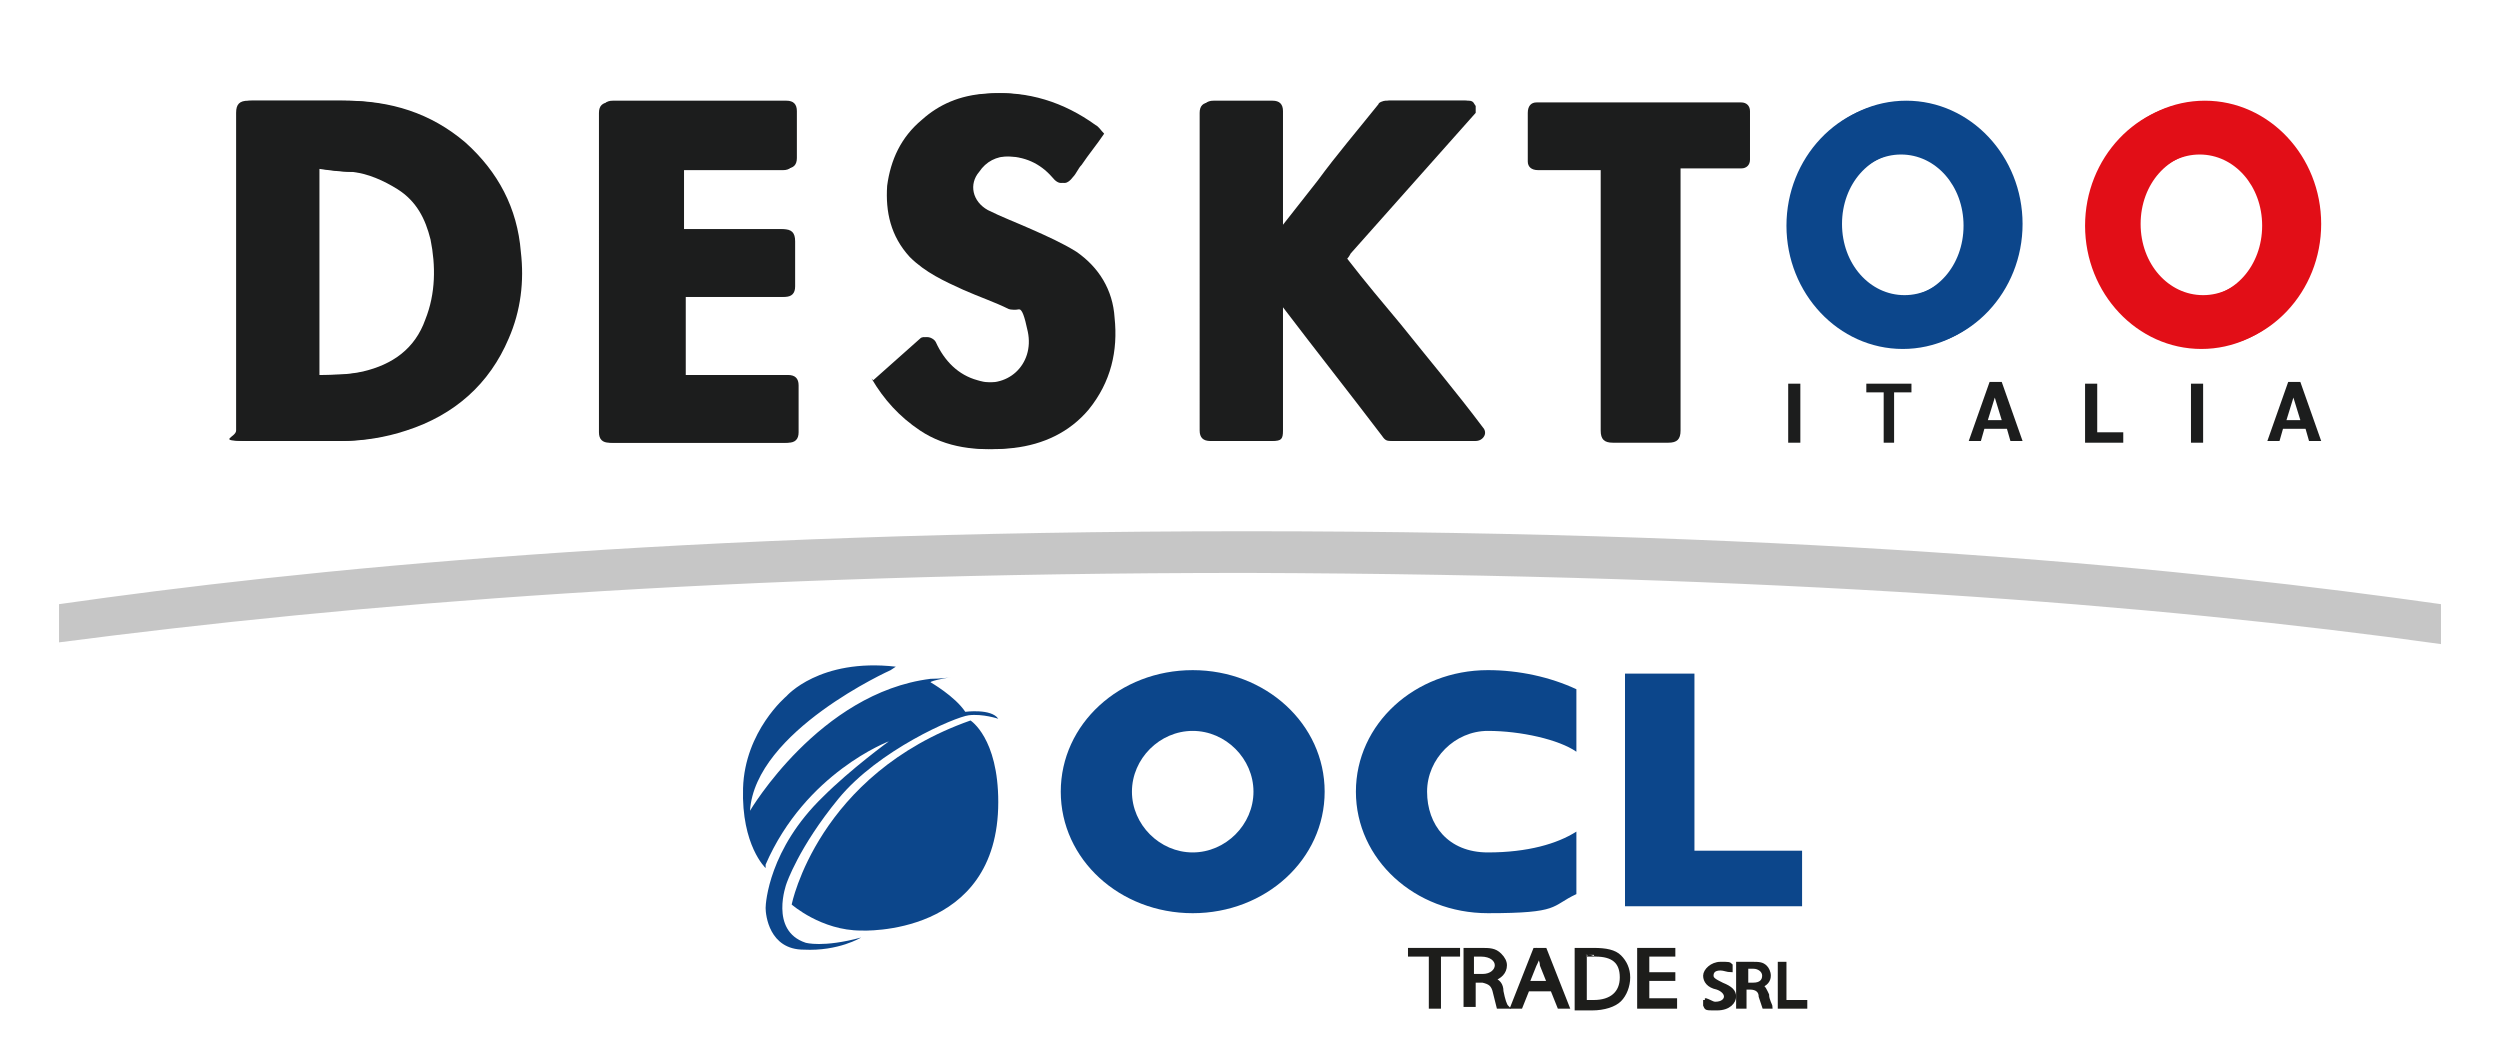 <svg xmlns="http://www.w3.org/2000/svg" xmlns:xlink="http://www.w3.org/1999/xlink" id="Livello_1" data-name="Livello 1" viewBox="0 0 144 60"><defs><style>      .cls-1 {        fill: #e20e17;      }      .cls-1, .cls-2, .cls-3, .cls-4, .cls-5, .cls-6 {        stroke-width: 0px;      }      .cls-2, .cls-7 {        fill: none;      }      .cls-7 {        stroke: #1d1d1b;        stroke-miterlimit: 10;        stroke-width: .2px;      }      .cls-3 {        fill: #1d1d1b;      }      .cls-4 {        fill: #c6c6c6;      }      .cls-8 {        clip-path: url(#clippath);      }      .cls-5 {        fill: #1c1d1d;      }      .cls-6 {        fill: #0c468b;      }    </style><clipPath id="clippath"><rect class="cls-2" x="9.4" y="2" width="127.7" height="26.6"></rect></clipPath></defs><g class="cls-8"><g><path class="cls-5" d="M18.4,21.6c.9,0,1.8,0,2.7-.2,1.7-.4,3-1.3,3.6-3,.6-1.5.6-3.1.3-4.6-.3-1.2-.8-2.2-1.9-2.9-.8-.5-1.7-.9-2.6-1-.7,0-1.4-.1-2.1-.2v11.9h0ZM13.8,15.6V6.5c0-.5.2-.7.7-.7,1.8,0,3.6,0,5.4,0,2.6,0,4.9.7,6.9,2.4,1.9,1.7,3,3.8,3.2,6.3.2,1.7,0,3.4-.7,5-1.1,2.6-3.1,4.4-5.9,5.3-1.2.4-2.5.6-3.7.6-1.8,0-3.5,0-5.3,0s-.6-.2-.6-.6v-9.2"></path><path class="cls-5" d="M73.9,13.2c.7-.9,1.5-1.9,2.2-2.8,1.1-1.5,2.3-2.9,3.5-4.4,0-.1.3-.2.4-.2,1.5,0,3,0,4.6,0,.3,0,.3.2.4.3,0,.2,0,.3,0,.4-2.4,2.7-4.8,5.4-7.2,8.1,0,0-.1.2-.2.3,1,1.3,2.1,2.6,3.1,3.8,1.6,2,3.2,3.9,4.7,5.9.1.1.2.3.1.5s-.3.3-.5.3c-1.5,0-3.1,0-4.6,0-.3,0-.4,0-.6-.3-1.9-2.5-3.8-4.9-5.7-7.4,0,0-.1-.1-.2-.2v7.3c0,.5-.1.6-.6.6h-3.4c-.4,0-.6-.2-.6-.6V6.4c0-.4.2-.6.6-.6h3.4c.4,0,.6.2.6.6v6.7s0,0,0,0"></path><path class="cls-5" d="M39.4,9.7v3.5h5.7c.5,0,.7.2.7.7v2.6c0,.4-.2.6-.6.6h-5.7v4.5h5.9c.4,0,.6.2.6.6v2.7c0,.4-.2.6-.6.6h-10.1c-.4,0-.6-.2-.6-.6V6.4c0-.4.2-.6.6-.6h10c.4,0,.6.2.6.6v2.7c0,.4-.2.6-.6.6h-6,0Z"></path><path class="cls-5" d="M50.5,21.9c.9-.8,1.8-1.6,2.7-2.4.2-.2.6,0,.7.2.5,1.1,1.3,1.9,2.4,2.2,1.9.6,3.5-.9,3.1-2.8s-.5-1.1-1.1-1.3c-.8-.4-1.7-.7-2.6-1.1-1.1-.5-2.2-1-3.1-1.9-1.1-1.2-1.4-2.6-1.3-4.1.2-1.5.8-2.8,2-3.8,1-.9,2.2-1.4,3.6-1.5,2.3-.2,4.4.5,6.2,1.8.2.1.3.3.5.5-.4.6-.9,1.2-1.3,1.8-.2.2-.3.5-.5.7-.3.4-.6.5-1,0-.7-.8-1.6-1.2-2.7-1.2-.7,0-1.3.3-1.7.9-.6.7-.4,1.7.5,2.2.8.4,1.6.7,2.5,1.1.9.4,1.8.8,2.6,1.3,1.3.9,2.1,2.2,2.2,3.8.2,1.9-.2,3.7-1.5,5.3-1.1,1.3-2.6,2-4.3,2.2-1.8.2-3.6,0-5.1-1-1.2-.8-2.1-1.8-2.8-3"></path><path class="cls-5" d="M96.8,9.7v15.1c0,.5-.2.7-.7.7-1.1,0-2.1,0-3.2,0-.5,0-.7-.2-.7-.7,0-4.9,0-9.7,0-14.6v-.4h-3.6c-.4,0-.6-.2-.6-.5v-2.8c0-.4.2-.6.5-.6h11.8c.3,0,.5.2.5.5v2.8c0,.3-.2.5-.5.5h-3.6,0Z"></path><path class="cls-6" d="M109.7,17c-2,0-3.6-1.8-3.6-4.1s1.6-4.1,3.6-4.1,3.6,1.8,3.6,4.1-1.6,4.1-3.6,4.1M109.8,5.8c-3.7,0-6.7,3.2-6.7,7.1s3,7.1,6.7,7.1,6.7-3.2,6.7-7.1-3-7.1-6.7-7.1"></path><path class="cls-1" d="M126.9,17c-2,0-3.6-1.8-3.6-4.1s1.6-4.1,3.6-4.1,3.6,1.8,3.6,4.1-1.6,4.1-3.6,4.1M127,5.8c-3.7,0-6.7,3.2-6.7,7.1s3,7.1,6.7,7.1,6.7-3.2,6.7-7.1-3-7.1-6.7-7.1"></path><rect class="cls-5" x="103" y="22.1" width=".7" height="3.4"></rect><polygon class="cls-5" points="110.1 22.6 109.1 22.6 109.1 25.5 108.5 25.5 108.5 22.6 107.5 22.6 107.5 22.1 110.1 22.1 110.1 22.6"></polygon><path class="cls-5" d="M114.5,24.2h.8l-.4-1.3h0l-.4,1.3h0ZM115.5,24.7h-1.2l-.2.7h-.7l1.2-3.4h.7l1.2,3.4h-.7l-.2-.7Z"></path><polygon class="cls-5" points="120.8 24.9 122.3 24.9 122.3 25.5 120.1 25.5 120.1 22.1 120.8 22.1 120.8 24.9"></polygon><rect class="cls-5" x="126.2" y="22.1" width=".7" height="3.4"></rect><path class="cls-5" d="M131.7,24.2h.8l-.4-1.3h0l-.4,1.3h0ZM132.7,24.7h-1.2l-.2.7h-.7l1.2-3.4h.7l1.2,3.4h-.7l-.2-.7Z"></path><path class="cls-5" d="M18.2,21.6c.9,0,1.8,0,2.7-.2,1.7-.4,3-1.3,3.6-3,.6-1.5.6-3.1.3-4.6-.3-1.2-.8-2.2-1.9-2.9-.8-.5-1.7-.9-2.6-1-.7,0-1.4-.1-2.1-.2v11.9h0ZM13.6,15.7V6.5c0-.5.2-.7.7-.7,1.8,0,3.6,0,5.4,0,2.6,0,4.9.7,6.9,2.4,1.9,1.7,3,3.8,3.2,6.3.2,1.7,0,3.4-.7,5-1.1,2.6-3.1,4.4-5.9,5.3-1.2.4-2.5.6-3.7.6-1.8,0-3.5,0-5.3,0s-.6-.2-.6-.6v-9.2"></path><path class="cls-5" d="M73.7,13.2c.7-.9,1.5-1.9,2.2-2.8,1.1-1.5,2.3-2.9,3.5-4.4,0-.1.3-.2.4-.2,1.5,0,3,0,4.6,0,.3,0,.3.2.4.3,0,.2,0,.3,0,.4-2.4,2.7-4.8,5.4-7.2,8.1,0,0-.1.2-.2.3,1,1.3,2.1,2.6,3.1,3.8,1.6,2,3.2,3.9,4.7,5.9.1.1.2.3.1.5s-.3.3-.5.3c-1.5,0-3.1,0-4.6,0-.3,0-.4,0-.6-.3-1.9-2.5-3.8-4.9-5.7-7.4,0,0-.1-.1-.2-.2v7.3c0,.5-.1.6-.6.6h-3.4c-.4,0-.6-.2-.6-.6V6.5c0-.4.2-.6.6-.6h3.4c.4,0,.6.2.6.6v6.7s0,0,0,0"></path><path class="cls-5" d="M39.2,9.7v3.5h5.7c.5,0,.7.2.7.7v2.6c0,.4-.2.6-.6.6h-5.7v4.5h5.9c.4,0,.6.2.6.6v2.7c0,.4-.2.6-.6.6h-10.1c-.4,0-.6-.2-.6-.6V6.5c0-.4.2-.6.6-.6h10c.4,0,.6.2.6.6v2.7c0,.4-.2.6-.6.6h-6,0Z"></path><path class="cls-5" d="M50.3,21.9c.9-.8,1.8-1.6,2.7-2.4.2-.2.6,0,.7.2.5,1.1,1.3,1.9,2.4,2.2,1.9.6,3.5-.9,3.1-2.8s-.5-1.1-1.1-1.3c-.8-.4-1.7-.7-2.6-1.1-1.1-.5-2.2-1-3.1-1.9-1.1-1.2-1.4-2.6-1.3-4.1.2-1.5.8-2.8,2-3.8,1-.9,2.2-1.4,3.6-1.5,2.3-.2,4.4.5,6.2,1.8.2.1.3.3.5.5-.4.6-.9,1.2-1.3,1.8-.2.2-.3.5-.5.7-.3.4-.6.5-1,0-.7-.8-1.6-1.2-2.7-1.2-.7,0-1.3.3-1.8.9-.6.7-.4,1.7.5,2.2.8.4,1.6.7,2.5,1.1.9.4,1.8.8,2.6,1.3,1.3.9,2.1,2.2,2.2,3.8.2,1.9-.2,3.7-1.5,5.3-1.1,1.3-2.6,2-4.3,2.2-1.8.2-3.6,0-5.1-1-1.2-.8-2.1-1.8-2.8-3"></path><path class="cls-6" d="M109.5,17.1c-2,0-3.6-1.8-3.6-4.1s1.6-4.1,3.6-4.1,3.6,1.8,3.6,4.1-1.6,4.1-3.6,4.1M109.6,5.9c-3.7,0-6.7,3.2-6.7,7.1s3,7.1,6.7,7.1,6.7-3.2,6.7-7.1-3-7.1-6.7-7.1"></path><path class="cls-1" d="M126.7,17.1c-2,0-3.6-1.8-3.6-4.1s1.6-4.1,3.6-4.1,3.6,1.8,3.6,4.1-1.6,4.1-3.6,4.1M126.8,5.9c-3.7,0-6.7,3.2-6.7,7.1s3,7.1,6.7,7.1,6.7-3.2,6.7-7.1-3-7.1-6.7-7.1"></path></g></g><path class="cls-6" d="M68.7,38.6c-4.2,0-7.6,3.1-7.6,7s3.4,7,7.6,7,7.6-3.1,7.6-7-3.4-7-7.6-7M68.7,49.1c-1.9,0-3.5-1.6-3.5-3.5s1.6-3.5,3.5-3.5,3.5,1.6,3.5,3.5-1.6,3.5-3.5,3.5"></path><path class="cls-6" d="M90.8,47.9c-1.1.7-2.8,1.2-5.1,1.2s-3.5-1.6-3.5-3.5,1.6-3.5,3.5-3.5,4.1.5,5.1,1.2v-3.6c-1.5-.7-3.3-1.1-5.1-1.1-4.2,0-7.6,3.1-7.6,7s3.4,7,7.6,7,3.6-.4,5.1-1.1v-3.5h0Z"></path><polygon class="cls-6" points="97.6 49 97.6 38.8 93.6 38.8 93.6 52.2 95 52.2 97.6 52.2 103.8 52.2 103.8 49 97.6 49"></polygon><polygon class="cls-3" points="82.4 55 81.2 55 81.2 54.7 84 54.7 84 55 82.9 55 82.9 58 82.4 58 82.4 55"></polygon><polygon class="cls-7" points="82.4 55 81.2 55 81.2 54.7 84 54.7 84 55 82.9 55 82.9 58 82.4 58 82.4 55"></polygon><path class="cls-3" d="M84.4,54.7c.2,0,.6,0,.9,0,.5,0,.8,0,1.1.3.2.2.3.4.3.6,0,.4-.3.7-.7.8h0c.3.1.5.3.5.7.1.5.2.8.3.9h-.5c0,0-.1-.4-.2-.8-.1-.5-.3-.6-.7-.7h-.5v1.4h-.5v-3.3h0ZM84.9,56.2h.5c.5,0,.8-.3.8-.6s-.3-.6-.9-.6c-.2,0-.4,0-.5,0v1.2h0Z"></path><path class="cls-7" d="M84.4,54.7c.2,0,.6,0,.9,0,.5,0,.8,0,1.1.3.2.2.3.4.3.6,0,.4-.3.7-.7.8h0c.3.1.5.3.5.7.1.5.2.8.3.9h-.5c0,0-.1-.4-.2-.8-.1-.5-.3-.6-.7-.7h-.5v1.4h-.5v-3.3h0ZM84.9,56.2h.5c.5,0,.8-.3.8-.6s-.3-.6-.9-.6c-.2,0-.4,0-.5,0v1.2h0Z"></path><path class="cls-3" d="M88,57l-.4,1h-.5l1.3-3.3h.6l1.3,3.3h-.5l-.4-1h-1.3,0ZM89.2,56.6l-.4-1c0-.2-.1-.4-.2-.6h0c0,.2-.1.4-.2.6l-.4,1h1.1Z"></path><path class="cls-7" d="M88,57l-.4,1h-.5l1.3-3.3h.6l1.3,3.3h-.5l-.4-1h-1.3,0ZM89.2,56.6l-.4-1c0-.2-.1-.4-.2-.6h0c0,.2-.1.4-.2.6l-.4,1h1.1Z"></path><path class="cls-3" d="M90.8,54.7c.3,0,.6,0,1,0,.7,0,1.2.1,1.5.4.3.3.5.7.5,1.2s-.2,1-.5,1.3c-.3.3-.9.5-1.6.5s-.6,0-.9,0v-3.3h0ZM91.3,57.7c.1,0,.3,0,.5,0,1,0,1.6-.5,1.6-1.4s-.5-1.3-1.5-1.3-.4,0-.6,0v2.6h0Z"></path><path class="cls-7" d="M90.8,54.7c.3,0,.6,0,1,0,.7,0,1.2.1,1.5.4.3.3.5.7.5,1.2s-.2,1-.5,1.3c-.3.3-.9.5-1.6.5s-.6,0-.9,0v-3.3h0ZM91.3,57.7c.1,0,.3,0,.5,0,1,0,1.6-.5,1.6-1.4s-.5-1.3-1.5-1.3-.4,0-.6,0v2.6h0Z"></path><polygon class="cls-3" points="96.4 56.4 94.9 56.4 94.9 57.6 96.5 57.6 96.5 58 94.4 58 94.4 54.7 96.4 54.7 96.4 55 94.9 55 94.9 56.1 96.4 56.1 96.4 56.4"></polygon><polygon class="cls-7" points="96.4 56.4 94.9 56.4 94.9 57.6 96.5 57.6 96.5 58 94.4 58 94.4 54.7 96.4 54.7 96.4 55 94.9 55 94.9 56.1 96.4 56.1 96.4 56.4"></polygon><path class="cls-3" d="M98.2,57.6c.2,0,.4.2.6.2.4,0,.6-.2.6-.4s-.2-.4-.5-.5c-.5-.1-.7-.4-.7-.7s.4-.7.9-.7.5,0,.6.1v.3c-.2,0-.4-.1-.6-.1-.4,0-.5.2-.5.4s.2.3.6.5c.5.2.7.4.7.7s-.3.7-1,.7-.6,0-.7-.2v-.3c0,0,0,0,0,0Z"></path><path class="cls-7" d="M98.2,57.6c.2,0,.4.2.6.2.4,0,.6-.2.6-.4s-.2-.4-.5-.5c-.5-.1-.7-.4-.7-.7s.4-.7.9-.7.5,0,.6.1v.3c-.2,0-.4-.1-.6-.1-.4,0-.5.2-.5.4s.2.3.6.5c.5.2.7.4.7.7s-.3.7-1,.7-.6,0-.7-.2v-.3c0,0,0,0,0,0Z"></path><path class="cls-3" d="M100.2,55.5c.2,0,.4,0,.7,0,.4,0,.6,0,.8.2.1.1.2.3.2.5,0,.3-.2.5-.5.6h0c.2,0,.3.3.4.5,0,.3.2.6.2.7h-.4c0,0-.1-.3-.2-.6,0-.3-.2-.5-.6-.5h-.3v1.1h-.4v-2.5h0ZM100.6,56.7h.4c.4,0,.6-.2.6-.5s-.3-.5-.6-.5-.3,0-.4,0v.9h0Z"></path><path class="cls-7" d="M100.2,55.5c.2,0,.4,0,.7,0,.4,0,.6,0,.8.2.1.1.2.3.2.5,0,.3-.2.5-.5.6h0c.2,0,.3.3.4.5,0,.3.2.6.2.7h-.4c0,0-.1-.3-.2-.6,0-.3-.2-.5-.6-.5h-.3v1.1h-.4v-2.5h0ZM100.6,56.7h.4c.4,0,.6-.2.6-.5s-.3-.5-.6-.5-.3,0-.4,0v.9h0Z"></path><polygon class="cls-3" points="102.5 55.5 102.8 55.5 102.8 57.7 104 57.7 104 58 102.5 58 102.5 55.5"></polygon><polygon class="cls-7" points="102.5 55.5 102.8 55.5 102.8 57.7 104 57.7 104 58 102.5 58 102.5 55.5"></polygon><path class="cls-6" d="M51.3,38.6s-7.8,3.5-8.1,8.1c0,0,4-6.8,10.4-7.6,0,0,.7,0,1.2-.1,0,0-1.2.2-1.2.3,0,0,1.4.8,2,1.7,0,0,1.5-.2,1.9.4,0,0-.9-.3-1.7-.2s-5.2,2-7.5,4.8c-2.3,2.8-3,4.9-3,4.9,0,0-1,2.7,1.1,3.4,0,0,1,.3,3.2-.3,0,0-1.3.8-3.3.7-2,0-2.2-2-2.2-2.4,0-.3.2-3.4,3.3-6.4,1.6-1.6,3.8-3.2,3.8-3.2,0,0-4.8,1.8-7.1,7.1v.2c0,0-1.4-1.3-1.3-4.6.1-3.3,2.5-5.3,2.5-5.3,0,0,1.9-2.2,6.3-1.7"></path><path class="cls-6" d="M57.5,46.2c0-3.7-1.6-4.7-1.6-4.7-8.8,3.1-10.3,10.6-10.3,10.6,0,0,1.7,1.5,4,1.5,0,0,7.9.4,7.9-7.4"></path><path class="cls-4" d="M140.6,37.1c-16.5-2.3-38.3-4-68.8-4.1-30,0-51.5,1.8-68.4,4v-2.2c14-2,35.6-4.2,68.4-4.2,33.2,0,54.7,2.2,68.8,4.2v2.2s0,0,0,0Z"></path></svg>
